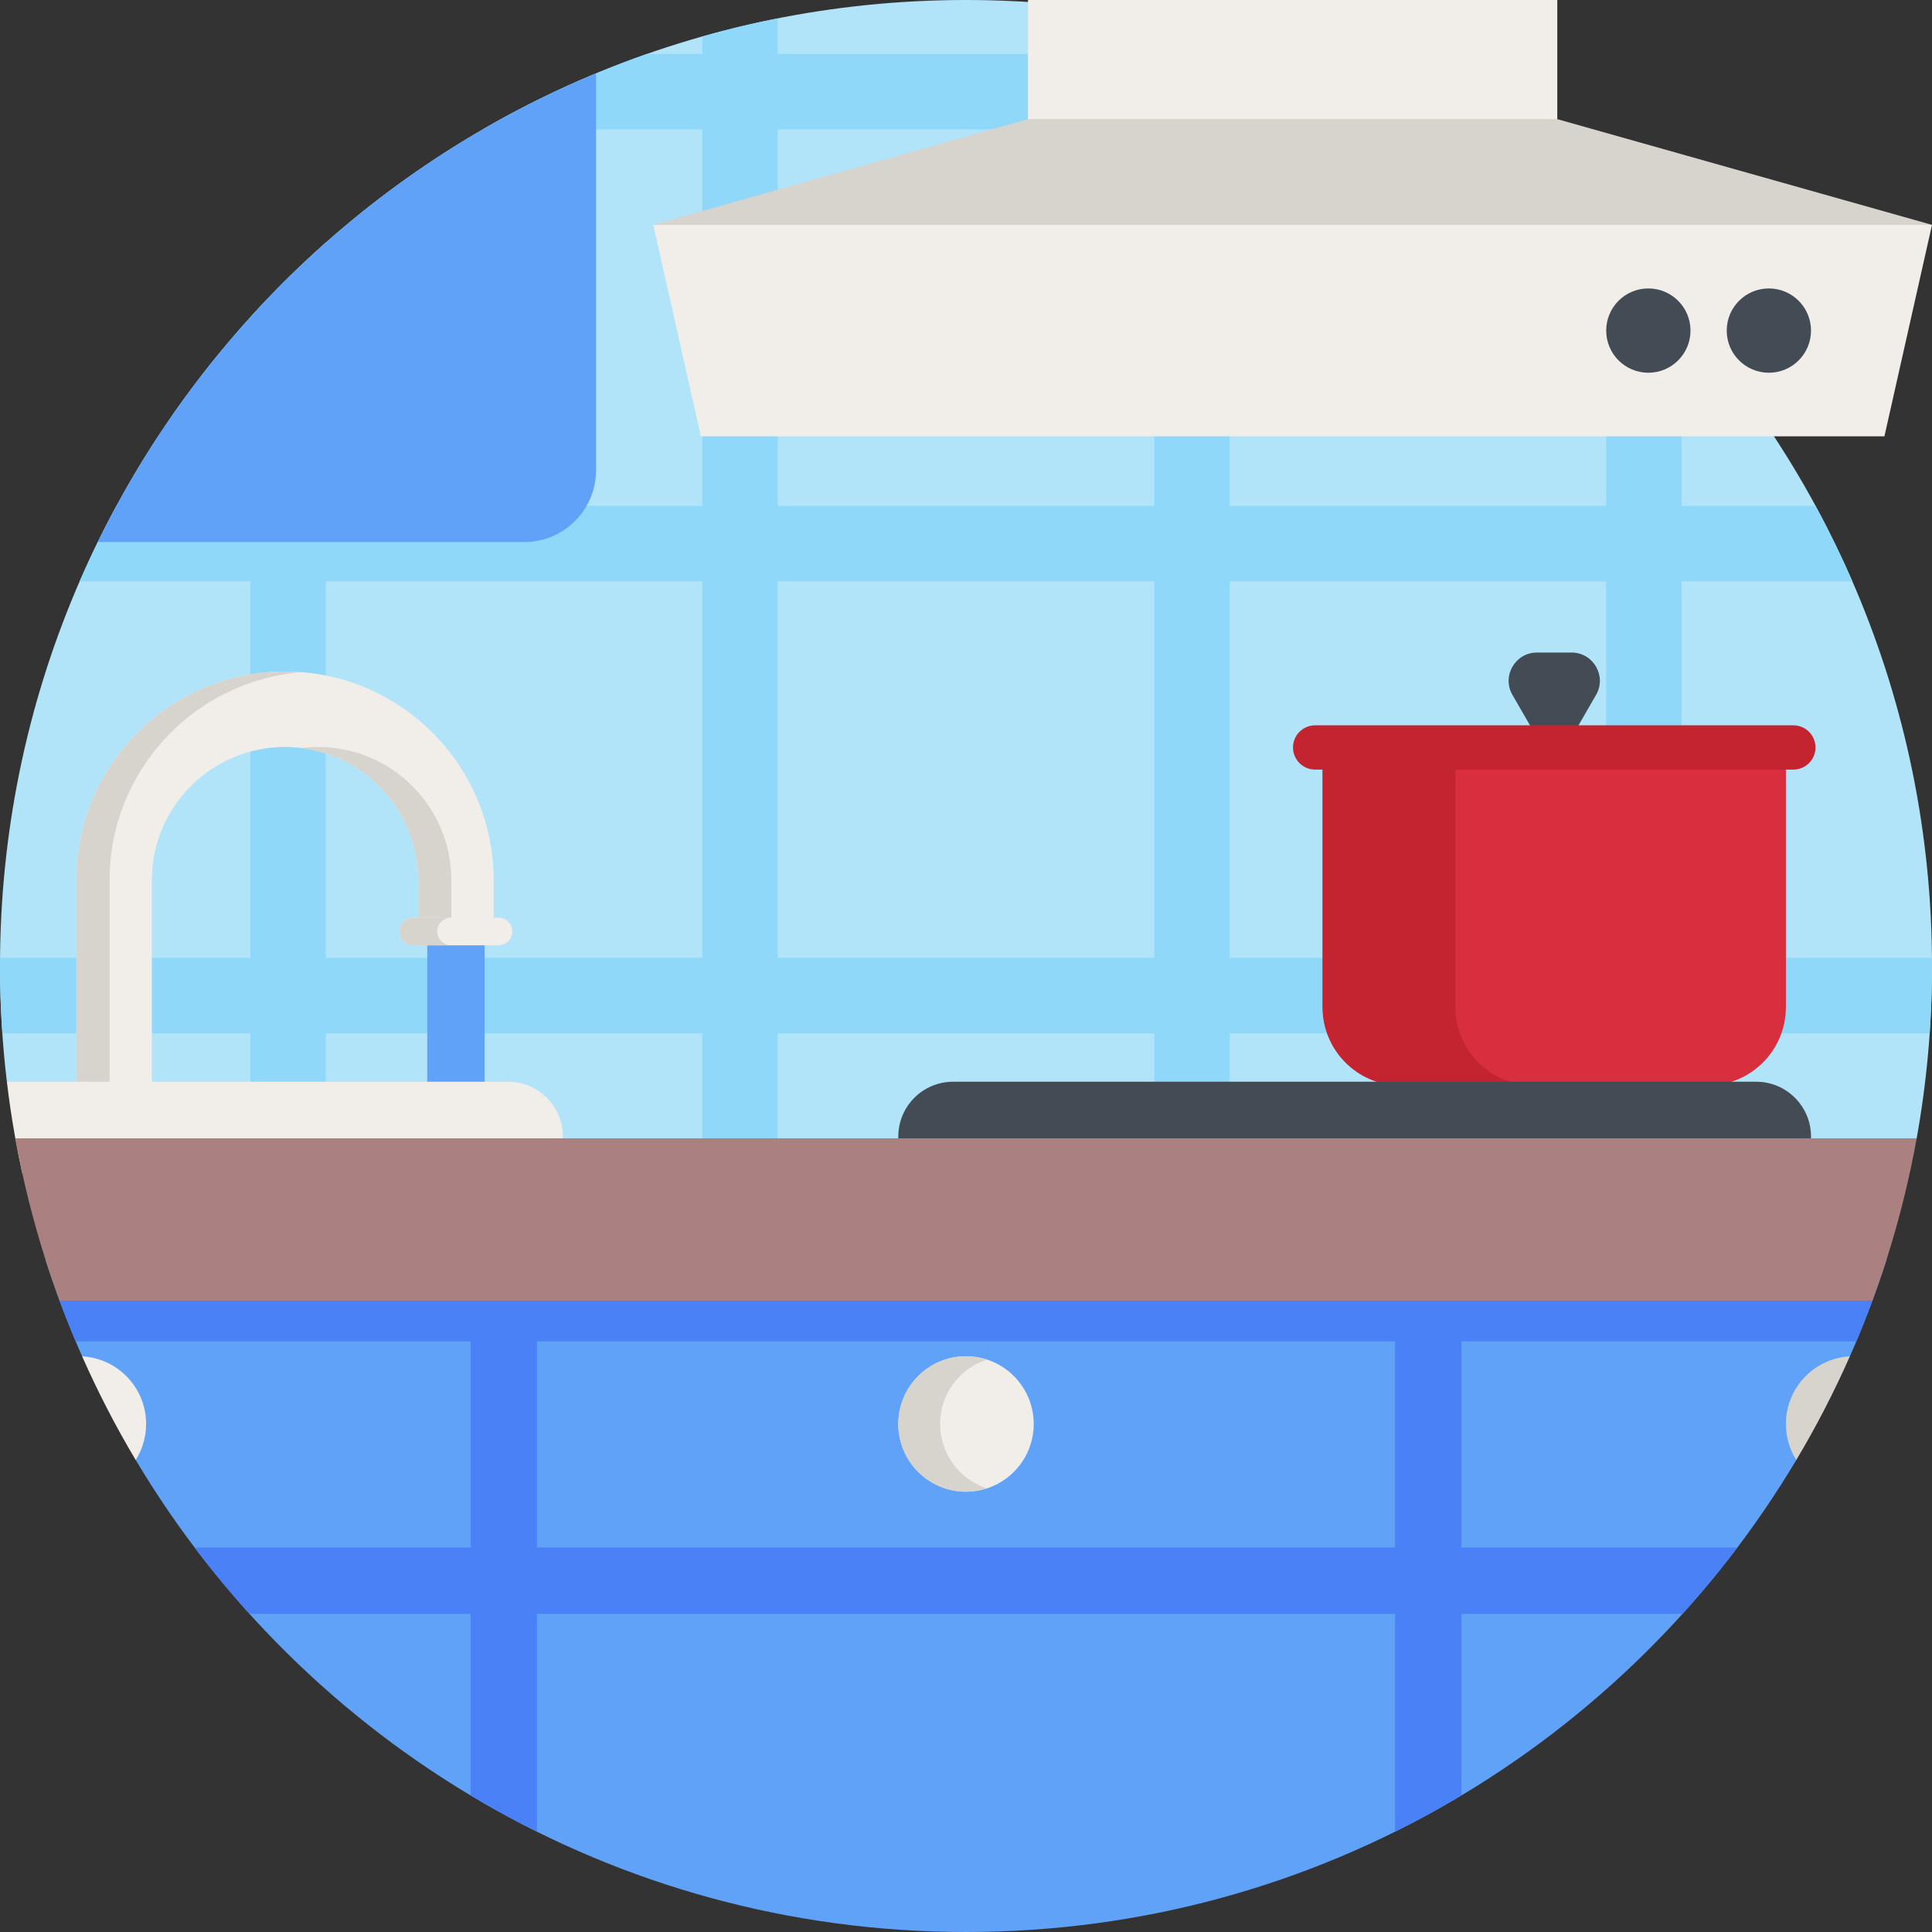 <svg id="Capa_1" enable-background="new 0 0 512 512" height="512" viewBox="0 0 512 512" width="512" xmlns="http://www.w3.org/2000/svg"><rect x="0" y="0" width="512" height="512" fill="#333333" stroke="none"/><g><path d="m512 256c0 15.588-1.393 30.85-4.062 45.67l-250.738 33.33-255.382-48.33c-1.2-10.056-1.818-20.291-1.818-30.67 0-141.385 114.615-256 256-256s256 114.615 256 256z" fill="#b1e4f9"/><g><path d="m511.39 273.84c.4-5.89.61-11.84.61-17.84 0-.72 0-1.44-.01-2.16h-66.33v-99.77h45.24c-2.97-6.83-6.22-13.5-9.75-20h-35.49v-50.02c-6.3-6.94-12.98-13.54-20-19.76v69.78h-99.77v-99.78h58.16c-13.75-7.97-28.31-14.68-43.53-20h-14.63v-4.63c-6.56-1.86-13.23-3.46-20-4.8v9.43h-99.78v-9.42c-6.77 1.33-13.44 2.93-20 4.8v4.62h-14.64c-4.56 1.59-9.07 3.32-13.51 5.16-10.37 4.3-20.39 9.27-30.02 14.84h58.17v99.78h-99.77v-69.78c-7.02 6.23-13.7 12.83-20 19.77v50.01h-35.48c-1.71 3.15-3.36 6.35-4.94 9.58-1.68 3.43-3.28 6.9-4.81 10.42h45.23v99.77h-66.32c-.02.72-.02 1.44-.02 2.16 0 6 .21 11.95.62 17.84h65.72v99.78h379.32v-99.78zm-325.28 99.78h-99.77v-99.78h99.77zm0-119.78h-99.77v-99.77h99.77zm119.78 119.78h-99.78v-99.78h99.78zm0-119.78h-99.78v-99.77h99.78zm0-119.77h-99.78v-99.78h99.78zm119.77 239.55h-99.77v-99.78h99.77zm0-119.78h-99.77v-99.77h99.77z" fill="#90d8f9"/><g><path d="m411.892 203.352 11.075-19.183c2.885-4.996-.721-11.241-6.49-11.241h-9.17c-5.769 0-9.375 6.245-6.49 11.241z" fill="#434c54"/><path d="m473.28 198.953h-122.775v67.946c0 11.47 9.299 20.769 20.769 20.769h81.237c11.471 0 20.769-9.299 20.769-20.769z" fill="#d82e3d"/><g fill="#c32430"><path d="m406.455 287.67h-35.18c-11.47 0-20.77-9.3-20.77-20.77v-67.95h35.19v67.95c0 11.47 9.29 20.77 20.76 20.77z"/><path d="m475.256 192.216h-126.727c-3.241 0-5.869 2.628-5.869 5.869 0 3.241 2.628 5.869 5.869 5.869h126.727c3.241 0 5.869-2.628 5.869-5.869 0-3.242-2.628-5.869-5.869-5.869z"/></g></g><path d="m113.22 246.84h15.204v46.018h-15.204z" fill="#61a2f9"/><path d="m40.245 319.898h-20v-86.657c0-30.486 24.802-55.288 55.288-55.288s55.289 24.802 55.289 55.288v15.309h-20v-15.309c0-19.458-15.83-35.288-35.288-35.288s-35.289 15.83-35.289 35.288z" fill="#f1eee9"/><g fill="#d7d3cd"><path d="m79.931 178.144c-1.453-.115-2.916-.191-4.398-.191-30.486 0-55.288 24.802-55.288 55.288v86.657h8.796v-86.657c0-29.004 22.455-52.846 50.89-55.097z"/><path d="m84.33 197.953c-1.49 0-2.956.104-4.398.284 17.389 2.173 30.89 17.037 30.89 35.004v15.309h8.796v-15.309c0-19.458-15.83-35.288-35.288-35.288z"/></g><path d="m149.17 301.19v9.91h-143.22c-.69-3.12-1.32-6.27-1.89-9.43-.9-4.95-1.64-9.95-2.24-15h132.82c8.02 0 14.53 6.5 14.53 14.52z" fill="#f1eee9"/><path d="m465.406 286.67h-80-52.82-80c-8.02 0-14.53 6.5-14.53 14.52v9.91h98.66 44.56 98.66v-9.91c0-8.02-6.51-14.52-14.53-14.52z" fill="#434c54"/><g><path d="m173.129 59.591 99.305-28.018 70.13-15.786 70.131 15.786 99.305 28.018-169.436 28.019z" fill="#d7d3cd"/><g fill="#f1eee9"><path d="m173.129 59.591h338.871l-12.61 56.037h-313.652z"/><path d="m272.434 0h140.261v31.573h-140.261z"/></g></g><path d="m499.9 333.98c-2.779 8.702-6.012 17.201-9.669 25.47-2.968 2.85-9.643 11.512-9.643 11.512s-3.525 11.85-4.554 15.953c-44.662 74.907-126.489 125.085-220.034 125.085-93.544 0-175.371-50.177-220.033-125.082.003-.008-5.516-14.657-5.516-14.657l-8.682-12.811c-3.657-8.269-6.89-16.769-9.669-25.47z" fill="#61a2f9"/><path d="m491.94 355.48c1.509-3.561 2.935-7.166 4.28-10.81 0 0-3.152-7.094-2.001-10.69h-473.794c1.151 3.596-4.645 10.69-4.645 10.69 1.345 3.644 2.771 7.249 4.28 10.81h104.64v54.62h-73.13c4.59 6.09 9.45 11.96 14.57 17.61h58.56v48.09c5.73 3.44 11.6 6.65 17.6 9.63v-57.72h227.4v57.72c6-2.98 11.87-6.19 17.6-9.63v-48.09h58.56c5.12-5.65 9.98-11.52 14.57-17.61h-73.13v-54.62zm-122.24 54.62h-227.4v-54.62h227.4z" fill="#4a81f6"/><path d="m507.94 301.67c-1.99 11.03-4.69 21.81-8.04 32.31-1.15 3.6-2.38 7.16-3.68 10.69h-480.44c-1.3-3.53-2.53-7.09-3.68-10.69-3.35-10.5-6.05-21.28-8.04-32.31z" fill="#aa8080"/><circle cx="256" cy="377.365" fill="#f1eee9" r="17.944"/><path d="m261.536 394.435c-1.74.57-3.61.88-5.54.88-9.91 0-17.94-8.04-17.94-17.95s8.03-17.94 17.94-17.94c1.93 0 3.8.31 5.54.88-7.2 2.32-12.4 9.08-12.4 17.06s5.2 14.739 12.4 17.07z" fill="#d7d3cd"/><g><path d="m38.72 377.36c0 3.51-1.017 6.799-2.757 9.559-5.27-8.82-10.004-17.999-14.194-27.469 9.45.51 16.951 8.33 16.951 17.91z" fill="#f1eee9"/></g><path d="m490.23 359.45c-4.19 9.47-8.926 18.646-14.196 27.466-1.74-2.76-2.754-6.046-2.754-9.556 0-9.58 7.5-17.4 16.95-17.91z" fill="#d7d3cd"/><path d="m132.098 243.175h-22.553c-2.024 0-3.665 1.641-3.665 3.665 0 2.024 1.641 3.665 3.665 3.665h22.553c2.024 0 3.665-1.641 3.665-3.665 0-2.024-1.641-3.665-3.665-3.665z" fill="#f1eee9"/><path d="m116.95 249.44c.67.66 1.59 1.07 2.6 1.07h-10c-1.01 0-1.93-.41-2.6-1.07-.66-.67-1.07-1.59-1.07-2.6 0-2.02 1.64-3.66 3.67-3.66h10c-2.03 0-3.67 1.64-3.67 3.66 0 1.01.41 1.93 1.07 2.6z" fill="#d7d3cd"/><path d="m157.96 19.45v105.15c0 10.521-8.529 19.05-19.05 19.05h-112.99c27.31-55.84 74.35-100.27 132.04-124.2z" fill="#61a2f9"/><g fill="#434c54"><circle cx="468.767" cy="87.61" r="11.169"/><circle cx="436.829" cy="87.61" r="11.169"/></g></g></g></svg>